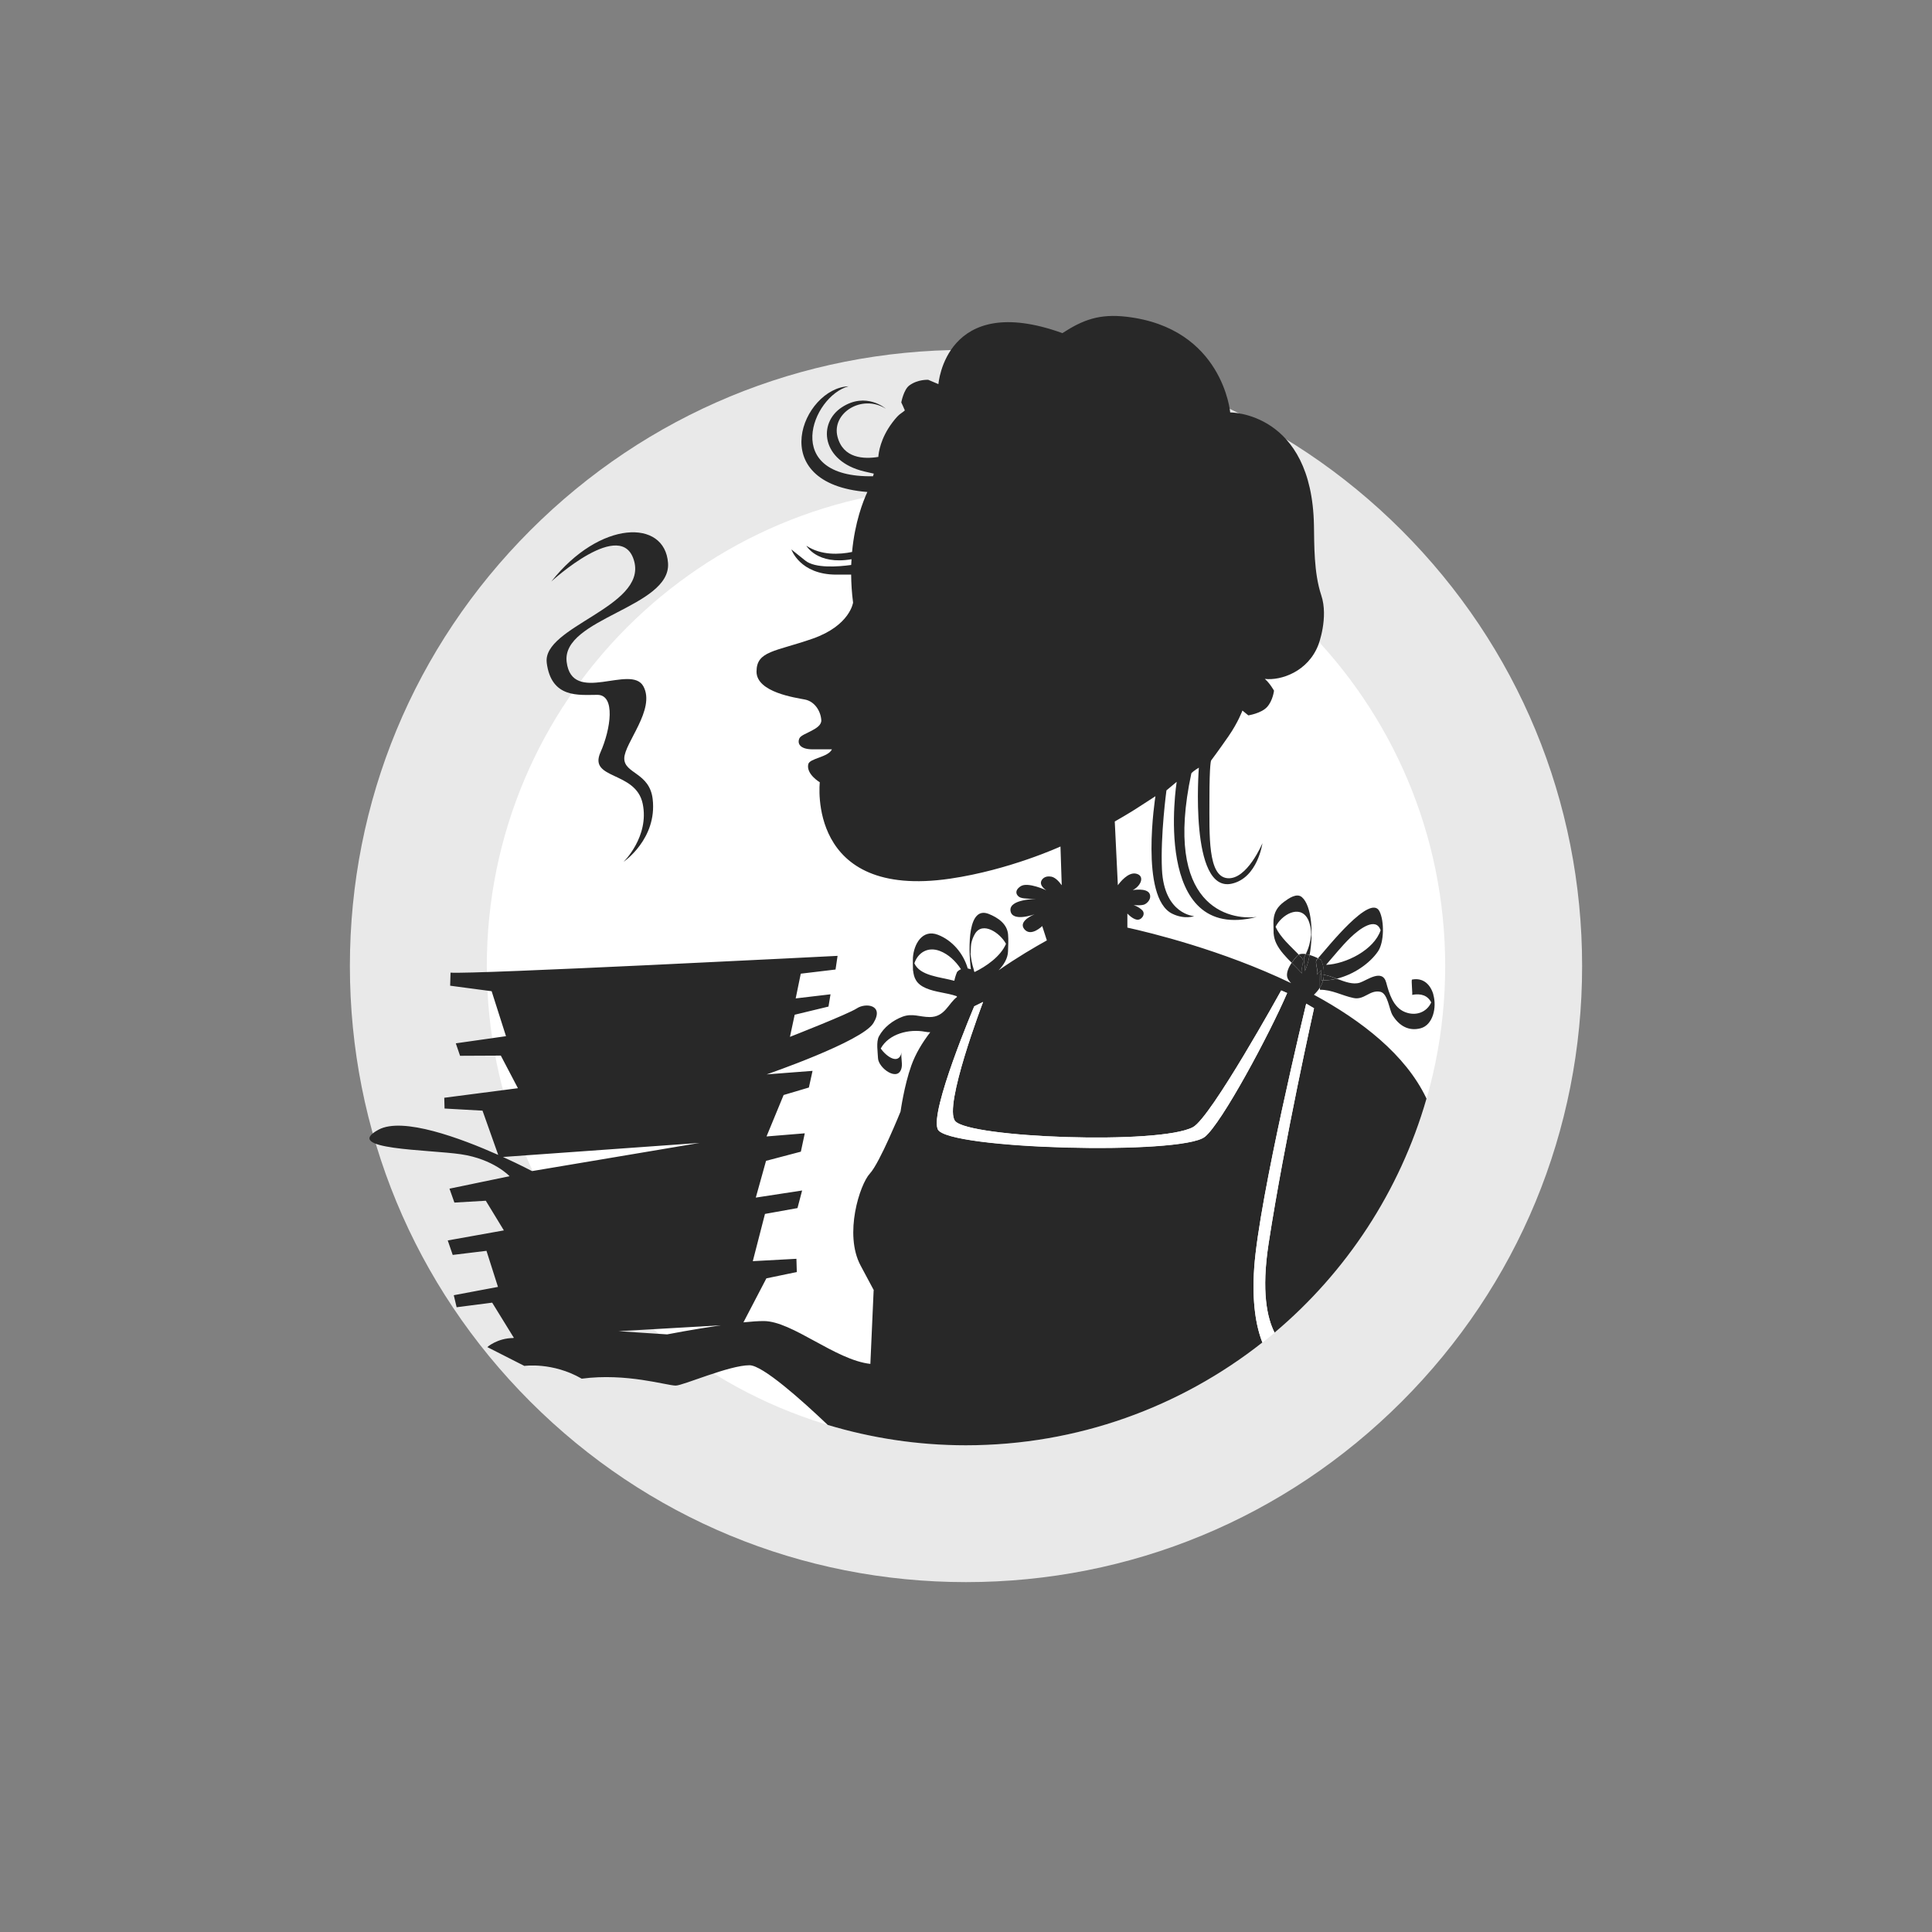 <?xml version="1.0" encoding="UTF-8"?><svg xmlns="http://www.w3.org/2000/svg" viewBox="0 0 400 400"><rect x="0" y="0" width="400" height="400" fill="#808080" stroke="none"/><defs><style>.uuid-f3276ef7-70ea-4a21-b7b8-7405c5e0f2db{fill:none;}.uuid-c55d873c-645a-4081-9086-e679712aacfa{fill:#e9e9e9;}.uuid-b9c3ec1c-5755-40e6-b5ce-b804c1f35d80{fill:#fff;}.uuid-81518165-ec59-47f0-8bb6-eb86d425e3ef{fill:#282828;}</style></defs><g id="uuid-be0407fd-9006-422a-9192-e243c4ebe8fc"><g><circle class="uuid-b9c3ec1c-5755-40e6-b5ce-b804c1f35d80" cx="200" cy="200" r="113.39"/><path class="uuid-c55d873c-645a-4081-9086-e679712aacfa" d="M200,100.79c54.79,0,99.21,44.42,99.21,99.21s-44.42,99.21-99.21,99.21-99.21-44.42-99.21-99.21,44.42-99.21,99.21-99.21m0-28.35c-34.07,0-66.11,13.27-90.2,37.36-24.09,24.09-37.36,56.13-37.36,90.2s13.27,66.11,37.36,90.2c24.09,24.09,56.13,37.36,90.2,37.36s66.11-13.27,90.2-37.36c24.09-24.09,37.36-56.13,37.36-90.2s-13.27-66.1-37.36-90.2c-24.09-24.09-56.13-37.36-90.2-37.36h0Z"/></g></g><g id="uuid-bb847c27-cf5b-4f36-b186-b45d89afbfae"><path class="uuid-f3276ef7-70ea-4a21-b7b8-7405c5e0f2db" d="M138.12,276.27s5.54-1.08,11.13-1.88l-21.18,1.22,10.05,.66Z"/><path class="uuid-f3276ef7-70ea-4a21-b7b8-7405c5e0f2db" d="M201.65,201.03l.11,.23c2.38-1.16,5.41-3.22,6.51-5.84-1.24-2.28-4.82-4.68-6.4-2.11-.39,.64-.66,1.34-.8,2.08-.1,.55-.09,2.29-.15,2.06,.11,1.08,.31,2.15,.65,3.19,.04,.13,.07,.26,.08,.39Z"/><path class="uuid-f3276ef7-70ea-4a21-b7b8-7405c5e0f2db" d="M104.14,239.55c3.58,1.63,6.04,2.93,6.04,2.93l34.67-5.83-40.71,2.91Z"/><path class="uuid-f3276ef7-70ea-4a21-b7b8-7405c5e0f2db" d="M285.83,192.6c-.94-2.78-4.25-.41-6.27,1.54-1.81,1.76-3.37,3.73-5.02,5.62,4.16-.18,9.94-3.13,11.29-7.16Z"/><path class="uuid-f3276ef7-70ea-4a21-b7b8-7405c5e0f2db" d="M194.58,196.89c-2.49-.95-4.52,.36-5.26,2.56,1.15,2.59,5.23,2.8,8.27,3.62,.2-.99,.55-1.77,.55-1.77,.25-.31,.54-.49,.84-.61-1.09-1.68-2.6-3.11-4.39-3.79Z"/><path class="uuid-f3276ef7-70ea-4a21-b7b8-7405c5e0f2db" d="M271.33,191.96c-.15-.64-.32-1.31-.66-1.87-1.71-2.79-5.32-.67-6.56,1.79,.94,2.22,3.12,4.03,4.79,5.78,.38-.19,.9-.2,1.46-.11,.63-1.24,.97-2.63,1.12-4,.02-.16-.05-1.22-.14-1.59Z"/><path class="uuid-81518165-ec59-47f0-8bb6-eb86d425e3ef" d="M261.37,277.94c-1.31-3.33-2.19-8.26-1.69-15.49,1.01-14.48,10.76-54.65,10.76-54.65l1.62,.95s-6.08,27.15-9.4,48.69c-1.53,9.94-.31,15.45,1.23,18.46,14.84-12.5,25.94-29.28,31.45-48.43-.02-.06-.05-.11-.07-.17-4.3-8.95-13.33-15.98-23.24-21.35,.36-.33,.84-.84,1.24-1.47-.01-.86-.02-2.75,0-2.75,.09,0,.19,0,.28,.01,0-.31,.01-.63,.02-.93-.31,.34-.62,.7-.95,1.03,.52-.53-.54-2.62,0-3.17,.07-.07,.16-.17,.26-.28-.44-.21-1.08-.48-1.73-.67-.25,1.33-.6,2.54-1.05,3.48,.39-.81-.47-2.38,0-3.17,.09-.16,.17-.33,.25-.5-.56-.09-1.07-.08-1.46,.11,.25,.26,.49,.53,.71,.79,.53,.63-.51,2.57,0,3.17-.66-.77-1.42-1.52-2.18-2.27-.57,.86-1.09,1.93-.94,2.85,.07,.45,.39,.92,.83,1.37-14.33-6.88-29.27-10.48-33.9-11.5v-2.91s1.01,1.11,1.96,1.27c.95,.16,1.91-1.16,1.11-1.96-.8-.79-1.8-1.06-1.8-1.06,0,0,1.7,.16,2.33-.16,.64-.32,1.43-1.22,1.01-2.17-.58-1.3-3.5-.77-3.5-.77,1.83-.95,2.5-3.01,.69-3.41-1.66-.37-3.36,1.83-3.77,2.4-.32-6.54-.64-13.2-.64-13.2,0,0,2.77-1.58,4.37-2.61,1.59-1.03,4.05-2.62,4.05-2.62,0,0-3.34,21.01,3.49,24.33,2.54,1.24,4.54,.5,4.54,.5,0,0-6.24-.33-6.68-9.68-.33-7.09,.93-16.36,.93-16.36l2.12-1.77s-5.34,33.57,16.59,27.97c-5.67,.71-19.48-2-13.55-29.74,.52-.58,1.55-1.16,1.55-1.16,0,0-2.03,26.03,6.84,24.01,5.35-1.22,6.32-8.37,6.32-8.37,0,0-3.19,7.63-7.26,7.24-4.06-.39-3.71-8.85-3.71-16.38s.35-7.99,.35-7.99c0,0,1.59-2.12,3.6-5.02,2.01-2.91,2.88-5.32,2.88-5.32l1.22,1s2.69-.41,3.89-1.74c1.2-1.32,1.43-3.38,1.43-3.38,0,0-.89-1.59-1.91-2.43,3.35,.39,8.98-1.5,11.11-7.1,0,0,2.13-5.6,.58-10.23-1.55-4.63-1.44-10.59-1.51-14.45-.43-23.52-17.34-23.39-17.34-23.39,0,0-1.53-17.48-21.45-19.81-5.58-.65-9,.6-13.29,3.39-24.22-8.73-25.67,10.56-25.67,10.56l-2.1-.89s-2.12-.16-3.92,1.16c-1.19,.88-1.67,3.52-1.67,3.52,0,0,.58,1.21,.74,1.65-.84,.76-1.09,.53-2.6,2.53-2.48,3.29-2.84,6.28-2.89,7.1-2.97,.48-7.3,.34-8.46-4.2-1.24-4.87,5.03-8.88,10-5.79,0,0-4.06-3.57-9.09-.29-5.03,3.28-4.26,11.17,4.64,13.29,.72,.17,1.36,.32,1.97,.45l-.16,.54c-19.11,.37-12.69-16.56-5.07-18.62-9.48,.37-17.69,20.18,3.9,21.88-.87,1.86-2.59,6.21-3.17,12.42-2.61,.53-6.4,.75-9.46-1.29,0,0,2.23,4.03,9.35,2.79-.02,.4-.05,.79-.07,1.19-2.69,.37-7.45,.73-9.48-.89l-2.9-2.32s1.74,5.21,9.29,5.21h3.08c.02,1.82,.13,3.75,.4,5.79,0,0-.64,4.76-8.38,7.47-7.74,2.7-11.61,2.51-11.61,6.82s8.13,5.4,10.06,5.79c1.94,.39,3.22,2.32,3.35,4.25,.13,1.93-4,2.7-4.51,3.73-.51,1.03,0,2.32,2.71,2.32h4c-.77,1.67-4.63,1.83-4.9,3.09-.45,2.06,2.39,3.73,2.39,3.73,0,0-2.83,24.35,27.03,19.95,12.25-1.8,22.8-6.65,22.8-6.65l.26,8.02c-.66-.92-1.53-1.81-2.45-1.81,0,0-1.22-.2-1.75,.86-.53,1.06,1.01,2,1.01,2,0,0-3.82-1.8-5.3-.85-1.48,.95-.85,2.01-.11,2.33,.74,.32,3.29,.32,3.29,.32,0,0-5.62,0-5.3,2.43,.32,2.43,4.98,.74,4.98,.74,0,0-3.5,1.37-2.12,3.07,1.38,1.69,3.71-.64,3.71-.64l.96,2.97c-2.48,1.37-6.12,3.5-9.99,6.19,1.1-1.16,1.9-2.48,1.95-3.9,.04-1.16,.11-2.37,.01-3.53-.19-2.19-2.1-3.48-4-4.24-4.29-1.71-4.29,6.55-3.7,11.46-.19-.07-.4-.13-.65-.17-.88-3.07-3.18-5.83-6.19-6.98-3.24-1.23-4.98,2-5.16,4.75,0-.02,0-.03,0-.04,0,.07,0,.14,0,.21,0,.08-.01,.17-.01,.25,0,.66-.01,1.28,.02,1.85,0,.21,0,.43,0,.64,0-.12,.01-.24,.02-.37,.14,1.65,.67,2.92,2.69,3.78,1.96,.84,4.26,.93,6.29,1.63,.04,.06,.09,.11,.14,.16-1.82,1.33-2.52,4.19-5.68,4.18-2.06,0-3.59-.85-5.66-.06-1.99,.76-3.83,2.17-4.84,4.05-.62,1.16-.24,3.26-.2,4.52,.08,2.08,4.24,5.07,4.89,1.96,.21-1.02-.21-2.16,0-3.17-.56,2.7-3.13,.92-4.32-.79,1.69-3.09,5.92-4.09,9.17-3.47,.39,.08,.74,.1,1.08,.1-1.7,2.21-3.07,4.52-3.92,6.9-1.49,4.16-2.23,9.52-2.23,9.52,0,0-4.29,10.63-6.36,12.85-2.07,2.22-5.4,12.53-1.91,19.04,3.5,6.5,2.7,5.08,2.7,5.08l-.68,15.28c-7.28-.81-16.17-8.87-22.09-8.87-1.15,0-2.6,.1-4.19,.27l4.75-9.11,6.3-1.31-.08-2.74-9.03,.49,2.52-9.78,6.73-1.21,.96-3.64-9.59,1.47,2.12-7.61,7.21-1.9,.81-3.8-7.92,.65,3.54-8.58,5.23-1.55,.76-3.45-9.5,.73s19.76-6.79,22.09-10.61c2.34-3.82-1.62-4.25-3.4-3.07-1.78,1.18-13.87,5.91-13.87,5.91l.98-4.58,7-1.69,.42-2.54-7.21,.85,1.05-5.12,7.2-.86,.42-2.83s-76.18,3.89-80.13,3.47l-.08,2.71,8.59,1.14,2.97,9.31-10.39,1.48,.88,2.58,8.44-.04,3.54,6.75-15.25,1.98,.06,2.23,7.86,.44,3.25,9.16c-7.74-3.44-19.76-7.94-24.78-5.22-7.69,4.16,10.32,4.09,17.08,5.09,6.76,1,10.05,4.54,10.05,4.54l-12.44,2.58,1.02,2.88,6.5-.38,3.74,6.14-11.62,2.08,1.03,3,6.99-.85,2.38,7.47-9.15,1.72,.59,2.49,7.36-.95,4.42,7.17h.08c-.04,.06-.08,.11-.1,.15-3.34,.02-5.41,1.88-5.41,1.88l7.68,3.9s5.82-.85,11.87,2.64c9.25-1.23,17.6,1.43,19.46,1.43,1.53,0,11.04-4.21,15.28-4.21,2.71,0,10.76,7.18,16.2,12.36,9.06,2.72,18.65,4.21,28.59,4.21,23.17,0,44.48-7.96,61.37-21.27Zm-151.2-35.47s-2.45-1.3-6.04-2.93l40.71-2.91-34.67,5.83Zm27.95,33.8l-10.05-.66,21.18-1.22c-5.59,.8-11.13,1.88-11.13,1.88Zm62.81-78.83c.06,.23,.04-1.51,.15-2.06,.14-.74,.41-1.44,.8-2.08,1.58-2.57,5.16-.18,6.4,2.11-1.11,2.62-4.13,4.69-6.51,5.84l-.11-.23c-.01-.14-.04-.27-.08-.39-.34-1.04-.53-2.11-.65-3.19Zm-2.8,3.85s-.35,.78-.55,1.77c-3.03-.81-7.12-1.02-8.27-3.62,.74-2.2,2.77-3.5,5.26-2.56,1.79,.68,3.3,2.11,4.39,3.79-.3,.12-.59,.3-.84,.61Zm-3.97,32.52c-1.7-3.7,7.55-25.46,7.55-25.46l1.83-.9s-8.27,21.63-5.79,24.65c2.86,3.48,42.33,4.96,49.24,1.27,3.74-2,18.27-28.3,18.27-28.3l1.23,.53c-3.63,8.45-13.54,26.98-17.06,29.79-4.79,3.82-53.36,2.59-55.27-1.56Z"/><path class="uuid-b9c3ec1c-5755-40e6-b5ce-b804c1f35d80" d="M262.65,257.44c3.32-21.55,9.4-48.69,9.4-48.69l-1.62-.95s-9.75,40.17-10.76,54.65c-.5,7.23,.38,12.16,1.69,15.49,.85-.67,1.69-1.34,2.52-2.03-1.54-3.01-2.77-8.52-1.23-18.46Z"/><path class="uuid-b9c3ec1c-5755-40e6-b5ce-b804c1f35d80" d="M249.43,235.38c3.53-2.81,13.43-21.34,17.06-29.79l-1.23-.53s-14.53,26.31-18.27,28.3c-6.92,3.69-46.39,2.21-49.24-1.27-2.48-3.01,5.79-24.65,5.79-24.65l-1.83,.9s-9.25,21.76-7.55,25.46c1.91,4.15,50.48,5.38,55.27,1.56Z"/><path class="uuid-81518165-ec59-47f0-8bb6-eb86d425e3ef" d="M273.94,202.94c-.14,.58-.39,1.1-.67,1.55,0,.26,0,.43,0,.43,2.54-.03,4.54,1.21,6.98,1.71,2.23,.46,3.34-1.75,5.53-1.29,1.56,.33,1.82,3.67,2.53,4.84,1.32,2.18,3.34,3.38,5.83,2.71,2.51-.68,3.38-4.26,2.61-6.98v-.05c-.59-1.99-2.05-3.5-4.4-3.05-.22,.04,.17,3.14,0,3.17,1.88-.36,3.25,.14,3.97,1.56-.91,2-3.14,2.92-5.45,1.99-2.44-.98-3.27-3.87-3.87-6.1-.8-2.96-4-.45-5.46,.02-1.43,.46-3.1-.19-4.76-.81-.96,.23-1.92,.34-2.84,.32Z"/><path class="uuid-81518165-ec59-47f0-8bb6-eb86d425e3ef" d="M273.58,202.93s-.04-.54-.03-1.18c-.09,0-.19-.01-.28-.01-.03,0-.02,1.89,0,2.75,.29-.45,.53-.97,.67-1.55-.12,0-.24,0-.36,0Z"/><path class="uuid-81518165-ec59-47f0-8bb6-eb86d425e3ef" d="M274.1,201.81c.86,.14,1.77,.47,2.68,.81,3.37-.82,6.75-3.06,8.52-5.65,1.29-1.88,1.32-6.27,.31-8.29-1.87-3.76-10.69,7.42-12.73,9.72,.37,.17,.6,.3,.6,.3,0,0,.69,1.27,.61,3.11Zm5.47-7.67c2.02-1.96,5.33-4.32,6.27-1.54-1.35,4.04-7.13,6.98-11.29,7.16,1.65-1.89,3.21-3.86,5.02-5.62Z"/><path class="uuid-81518165-ec59-47f0-8bb6-eb86d425e3ef" d="M272.63,201.86c.33-.33,.63-.68,.95-1.03,0,.3-.02,.62-.02,.93,.18,0,.36,.03,.55,.06,.08-1.85-.61-3.11-.61-3.11,0,0-.24-.13-.6-.3-.1,.11-.19,.21-.26,.28-.54,.55,.52,2.65,0,3.17Z"/><path class="uuid-81518165-ec59-47f0-8bb6-eb86d425e3ef" d="M274.02,202.62c-.02,.11-.05,.22-.08,.33,.92,.03,1.88-.09,2.84-.32-.91-.34-1.82-.67-2.68-.81-.01,.26-.04,.52-.08,.8Z"/><path class="uuid-81518165-ec59-47f0-8bb6-eb86d425e3ef" d="M273.58,202.93c.12,0,.24,0,.36,0,.03-.11,.06-.21,.08-.33,.05-.28,.07-.54,.08-.8-.18-.03-.37-.05-.55-.06-.01,.63-.01,1.17,.03,1.18Z"/><path class="uuid-81518165-ec59-47f0-8bb6-eb86d425e3ef" d="M268.89,197.65c-1.67-1.75-3.84-3.57-4.79-5.78,1.24-2.46,4.85-4.58,6.56-1.79,.34,.56,.52,1.23,.66,1.87,.09,.37,.16,1.42,.14,1.59-.15,1.37-.49,2.76-1.12,4,.26,.04,.54,.11,.8,.19,.82-4.43,.45-10.21-1.59-11.98-1.07-.93-2.73,.24-3.68,.94-1.4,1.03-2.04,2.15-2.19,3.69,0-.04-.03,.58-.03,.67,0,.65,.02,1.94,.04,2.18,.06,.71,.22,1.41,.57,2.13,.73,1.49,1.95,2.75,3.17,3.98,.61-.92,1.29-1.59,1.29-1.59,.05-.04,.11-.07,.17-.1Z"/><path class="uuid-81518165-ec59-47f0-8bb6-eb86d425e3ef" d="M270.1,198.04c-.47,.79,.39,2.36,0,3.17,.45-.94,.8-2.15,1.05-3.48-.27-.08-.54-.14-.8-.19-.08,.17-.15,.34-.25,.5Z"/><path class="uuid-81518165-ec59-47f0-8bb6-eb86d425e3ef" d="M269.61,201.62c-.51-.6,.53-2.54,0-3.17-.22-.26-.46-.52-.71-.79-.06,.03-.12,.06-.17,.1,0,0-.68,.68-1.29,1.59,.76,.76,1.52,1.5,2.18,2.27Z"/><path class="uuid-81518165-ec59-47f0-8bb6-eb86d425e3ef" d="M113.19,137.2c.95,7.46,6.68,6.66,10.49,6.66s2.77,7.1,.64,11.9c-2.54,5.71,7.31,3.81,8.74,10.63,1.43,6.82-3.97,12.06-3.97,12.06,0,0,7-4.76,6.04-13.01-.64-5.5-5.88-5.24-5.88-8.41s6.52-10.15,3.97-14.91c-2.54-4.76-14.79,3.97-15.9-5.08-1.11-9.04,21.62-11.26,20.99-20.46-.64-9.2-14.15-8.88-24.16,3.81,0,0,14.73-13.54,17.17-4.12,2.44,9.41-19.08,13.48-18.12,20.94Z"/></g></svg>